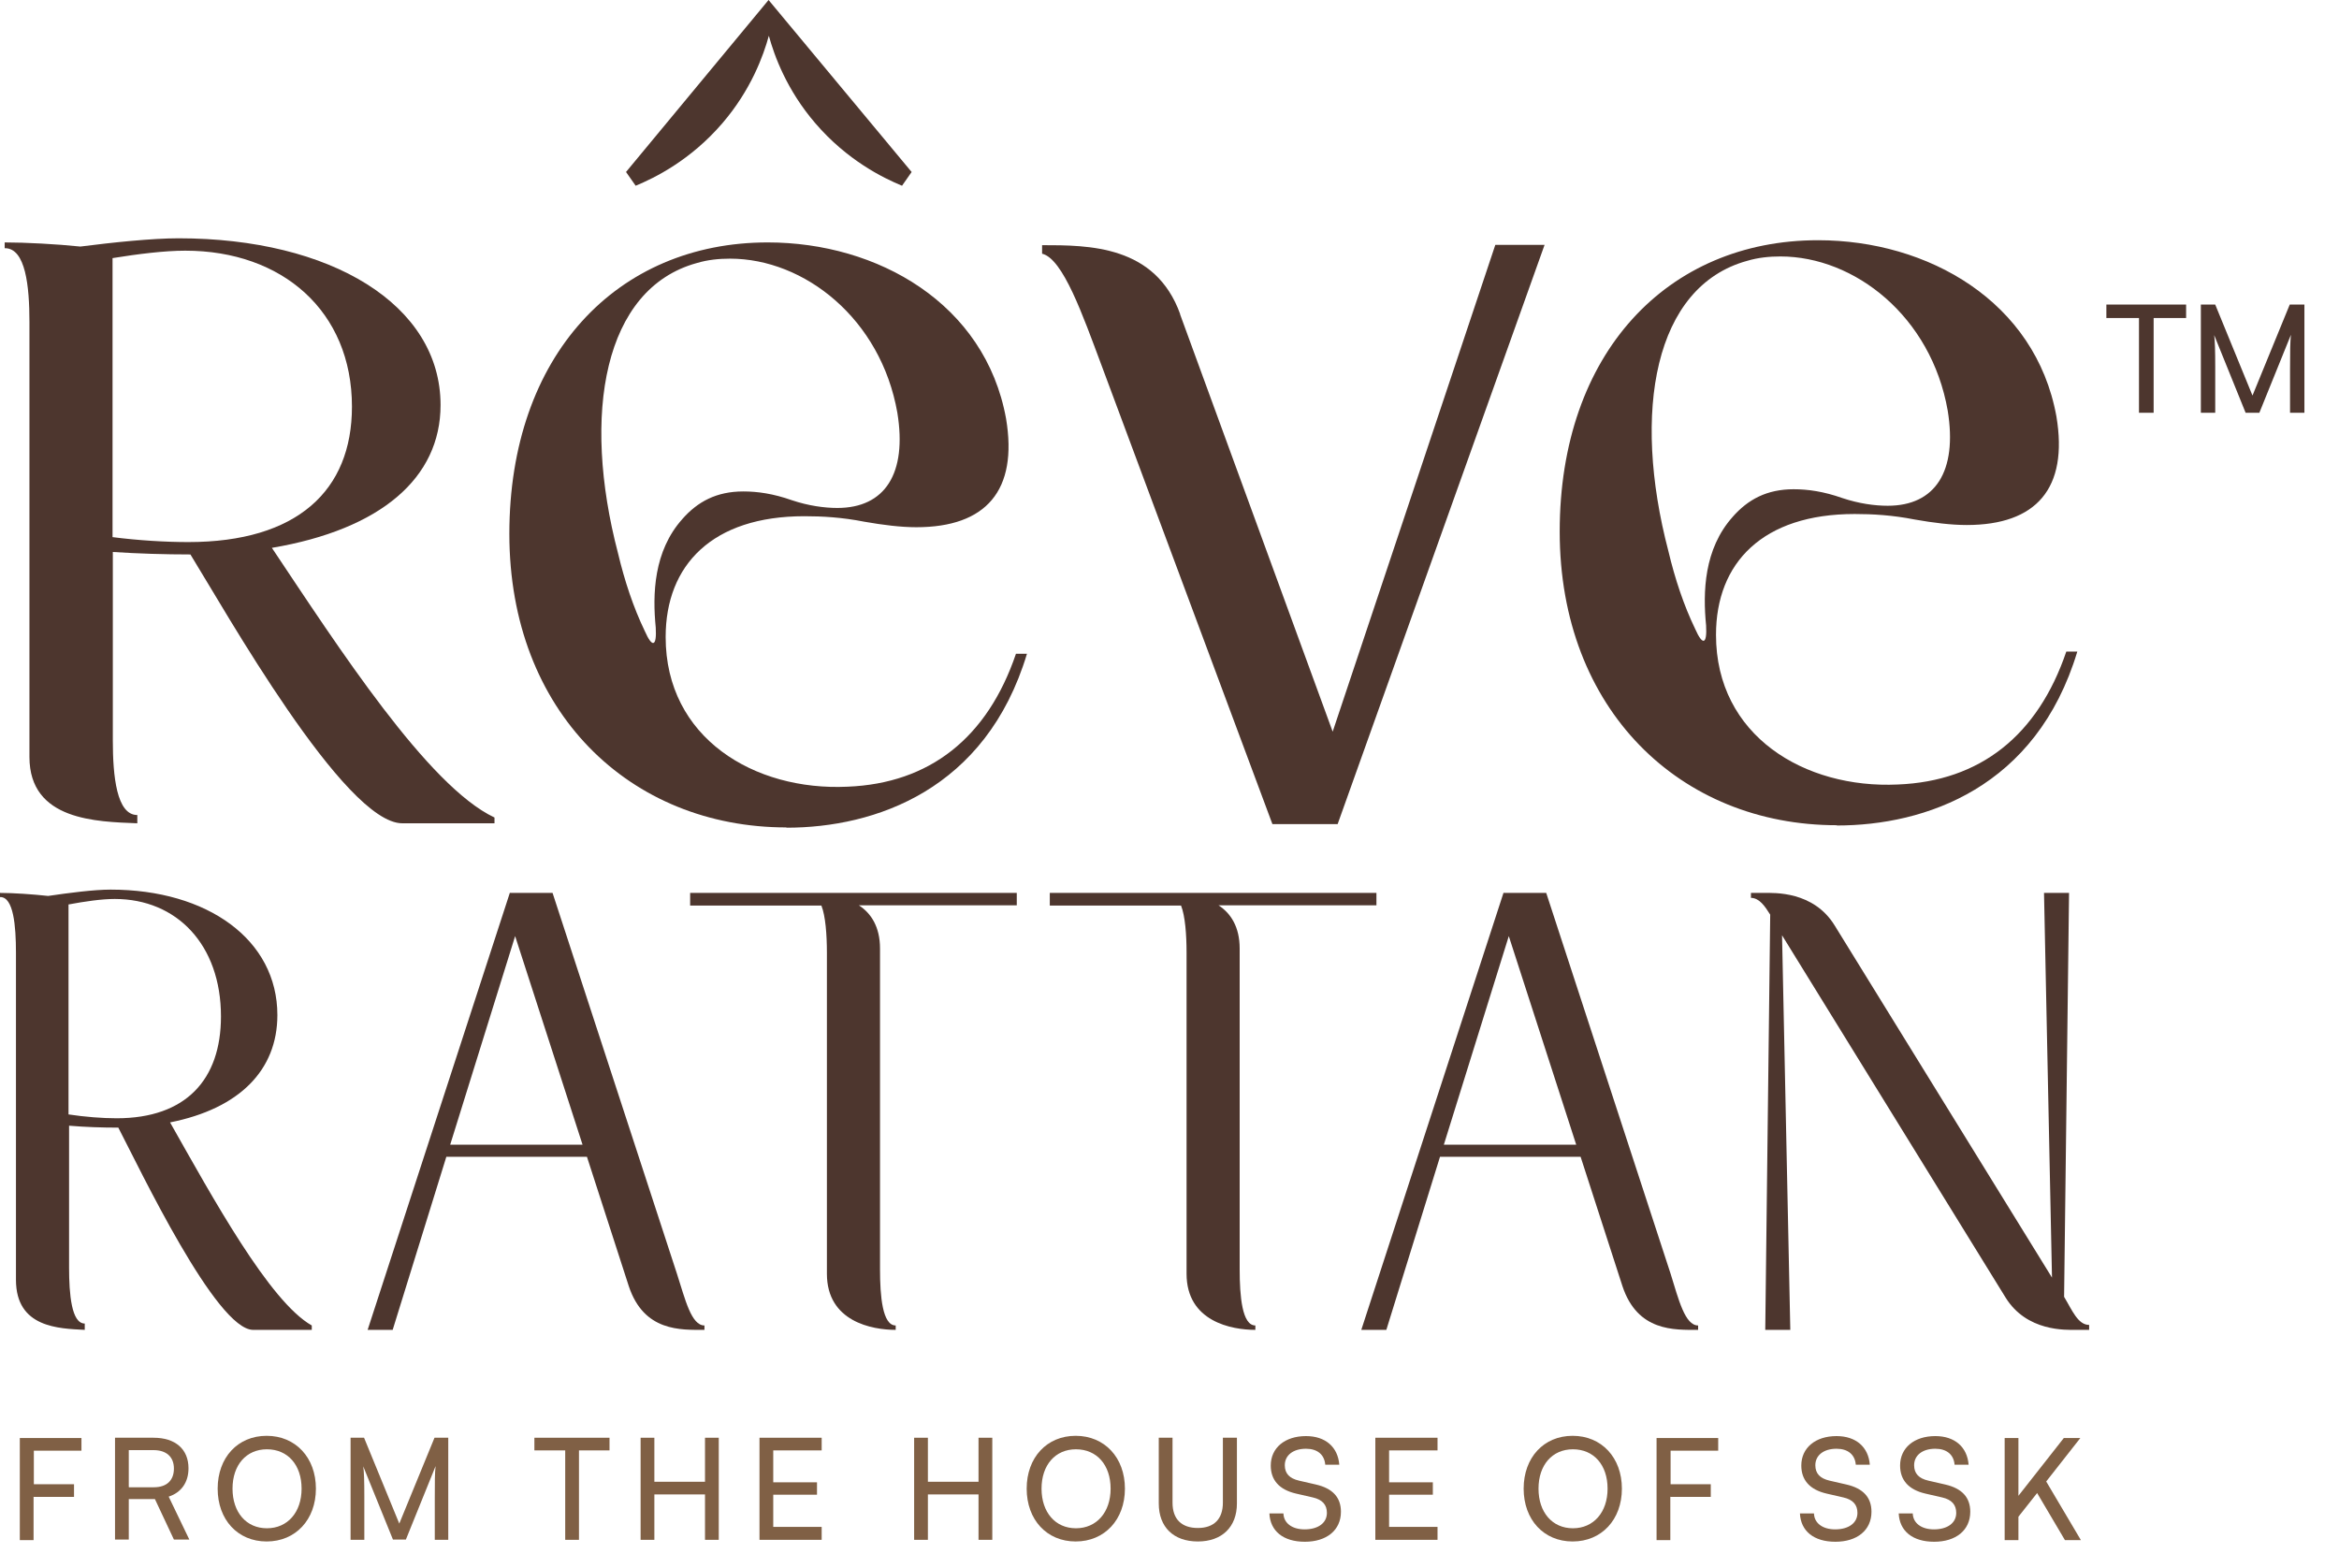 <svg width="85" height="57" viewBox="0 0 85 57" fill="none" xmlns="http://www.w3.org/2000/svg">
<path d="M1.22 54.39V55.97H0.72V52.26H2.96V52.72H1.23V53.94H2.69V54.4H1.23L1.22 54.39Z" fill="#806045"/>
<path d="M4.18 55.96V52.25H5.58C6.38 52.25 6.85 52.67 6.85 53.36C6.85 53.87 6.59 54.24 6.13 54.39L6.88 55.95H6.32L5.63 54.48H4.68V55.95H4.18V55.96ZM4.69 54.05H5.59C6.06 54.05 6.32 53.8 6.32 53.37C6.32 52.94 6.04 52.7 5.58 52.7H4.68V54.04L4.69 54.05Z" fill="#806045"/>
<path d="M9.69 56.02C8.64 56.02 7.91 55.23 7.91 54.1C7.91 52.97 8.64 52.18 9.69 52.18C10.74 52.18 11.48 52.97 11.48 54.1C11.48 55.23 10.74 56.02 9.69 56.02ZM9.7 52.67C8.95 52.67 8.45 53.24 8.45 54.1C8.45 54.96 8.95 55.54 9.7 55.54C10.45 55.54 10.96 54.96 10.96 54.1C10.96 53.24 10.46 52.67 9.7 52.67Z" fill="#806045"/>
<path d="M12.74 55.96V52.25H13.23L14.51 55.37L15.79 52.25H16.29V55.96H15.8V54.49C15.8 53.8 15.8 53.55 15.83 53.28L14.75 55.95H14.28L13.2 53.29C13.23 53.47 13.24 53.85 13.24 54.37V55.96H12.75H12.74Z" fill="#806045"/>
<path d="M19.42 52.25H22.15V52.71H21.04V55.96H20.54V52.71H19.42V52.25Z" fill="#806045"/>
<path d="M23.28 55.96V52.25H23.78V53.85H25.62V52.25H26.12V55.96H25.62V54.31H23.78V55.96H23.28Z" fill="#806045"/>
<path d="M27.6 55.96V52.25H29.86V52.71H28.1V53.87H29.69V54.32H28.1V55.49H29.86V55.96H27.6Z" fill="#806045"/>
<path d="M33.22 55.96V52.25H33.72V53.85H35.56V52.25H36.06V55.96H35.56V54.31H33.72V55.96H33.22Z" fill="#806045"/>
<path d="M39.09 56.02C38.04 56.02 37.31 55.23 37.31 54.1C37.31 52.97 38.04 52.18 39.09 52.18C40.14 52.18 40.88 52.97 40.88 54.1C40.88 55.23 40.14 56.02 39.09 56.02ZM39.1 52.67C38.35 52.67 37.85 53.24 37.85 54.1C37.85 54.96 38.35 55.54 39.1 55.54C39.85 55.54 40.36 54.96 40.36 54.1C40.36 53.24 39.86 52.67 39.1 52.67Z" fill="#806045"/>
<path d="M42.11 52.25H42.61V54.61C42.61 55.21 42.94 55.53 43.53 55.53C44.12 55.53 44.44 55.2 44.44 54.61V52.25H44.95V54.64C44.95 55.49 44.41 56.02 43.53 56.02C42.65 56.02 42.11 55.5 42.11 54.64V52.25Z" fill="#806045"/>
<path d="M47.46 52.19C48.17 52.19 48.62 52.59 48.67 53.23H48.16C48.13 52.86 47.87 52.65 47.46 52.65C46.99 52.65 46.69 52.89 46.69 53.25C46.69 53.55 46.86 53.73 47.21 53.81L47.82 53.95C48.43 54.09 48.73 54.42 48.73 54.94C48.73 55.61 48.21 56.03 47.42 56.03C46.63 56.03 46.16 55.64 46.13 55H46.64C46.65 55.35 46.95 55.58 47.41 55.58C47.9 55.58 48.22 55.35 48.22 54.98C48.22 54.69 48.06 54.5 47.71 54.42L47.1 54.28C46.49 54.14 46.18 53.79 46.18 53.26C46.18 52.62 46.69 52.19 47.46 52.19Z" fill="#806045"/>
<path d="M49.98 55.96V52.25H52.24V52.71H50.48V53.87H52.07V54.32H50.48V55.49H52.24V55.96H49.98Z" fill="#806045"/>
<path d="M57.15 56.02C56.1 56.02 55.37 55.23 55.37 54.1C55.37 52.97 56.1 52.18 57.15 52.18C58.2 52.18 58.94 52.97 58.94 54.1C58.94 55.23 58.2 56.02 57.15 56.02ZM57.16 52.67C56.41 52.67 55.91 53.24 55.91 54.1C55.91 54.96 56.41 55.54 57.16 55.54C57.91 55.54 58.42 54.96 58.42 54.1C58.42 53.24 57.92 52.67 57.16 52.67Z" fill="#806045"/>
<path d="M60.7 54.39V55.97H60.2V52.26H62.44V52.72H60.71V53.94H62.17V54.4H60.71L60.7 54.39Z" fill="#806045"/>
<path d="M66.74 52.19C67.45 52.19 67.9 52.59 67.95 53.23H67.44C67.41 52.86 67.15 52.65 66.74 52.65C66.27 52.65 65.97 52.89 65.97 53.25C65.97 53.55 66.14 53.73 66.49 53.81L67.1 53.95C67.71 54.09 68.01 54.42 68.01 54.94C68.01 55.61 67.49 56.03 66.7 56.03C65.91 56.03 65.44 55.64 65.41 55H65.92C65.93 55.35 66.23 55.58 66.69 55.58C67.18 55.58 67.5 55.35 67.5 54.98C67.5 54.69 67.34 54.5 66.99 54.42L66.38 54.28C65.77 54.14 65.46 53.79 65.46 53.26C65.46 52.62 65.97 52.19 66.74 52.19Z" fill="#806045"/>
<path d="M70.33 52.19C71.04 52.19 71.49 52.59 71.54 53.23H71.03C71 52.86 70.74 52.65 70.33 52.65C69.86 52.65 69.56 52.89 69.56 53.25C69.56 53.55 69.73 53.73 70.08 53.81L70.69 53.95C71.3 54.09 71.6 54.42 71.6 54.94C71.6 55.61 71.08 56.03 70.29 56.03C69.5 56.03 69.03 55.64 69 55H69.51C69.52 55.35 69.82 55.58 70.28 55.58C70.77 55.58 71.09 55.35 71.09 54.98C71.09 54.69 70.93 54.5 70.58 54.42L69.97 54.28C69.36 54.14 69.05 53.79 69.05 53.26C69.05 52.62 69.56 52.19 70.33 52.19Z" fill="#806045"/>
<path d="M73.35 54.36L75 52.26H75.6L74.36 53.84L75.62 55.97H75.04L74.03 54.26L73.35 55.12V55.97H72.85V52.26H73.35V54.36Z" fill="#806045"/>
<path d="M28.58 30.07C22.9 30.07 18.51 25.88 18.51 19.4C18.51 12.92 22.42 8.81 27.9 8.81C31.89 8.81 35.8 11.03 36.56 15.21C37 17.83 35.83 19.16 33.3 19.16C32.74 19.16 32.09 19.08 31.41 18.96C30.6 18.8 29.88 18.76 29.23 18.76C25.89 18.76 24.19 20.53 24.19 23.15C24.19 26.82 27.41 28.75 30.8 28.59C33.78 28.47 35.88 26.82 36.92 23.76H37.32C35.83 28.71 31.8 30.08 28.58 30.08V30.07ZM24.79 18.87C25.35 18.23 26.04 17.86 27.01 17.86C27.53 17.86 28.1 17.94 28.78 18.18C29.38 18.38 29.95 18.46 30.43 18.46C32.16 18.46 32.97 17.21 32.61 15C32.01 11.58 29.23 9.4 26.53 9.4C26.13 9.4 25.72 9.44 25.32 9.56C21.94 10.49 21.13 15.04 22.46 20.11C22.7 21.12 23.02 22.08 23.43 22.93C23.71 23.57 23.87 23.49 23.83 22.81C23.71 21.6 23.75 20.03 24.8 18.86L24.79 18.87Z" fill="#4D362E"/>
<path d="M66.75 29.99C61.07 29.99 56.68 25.8 56.68 19.32C56.68 12.84 60.59 8.73 66.07 8.73C70.06 8.73 73.97 10.95 74.73 15.13C75.17 17.75 74 19.08 71.47 19.08C70.91 19.08 70.26 19 69.58 18.88C68.77 18.72 68.05 18.68 67.4 18.68C64.06 18.68 62.36 20.45 62.36 23.07C62.36 26.74 65.58 28.67 68.97 28.51C71.95 28.39 74.05 26.74 75.09 23.68H75.49C74 28.63 69.97 30 66.75 30V29.99ZM62.96 18.79C63.52 18.15 64.21 17.78 65.18 17.78C65.7 17.78 66.27 17.86 66.95 18.1C67.55 18.3 68.12 18.38 68.6 18.38C70.33 18.38 71.14 17.13 70.78 14.92C70.18 11.5 67.4 9.32 64.7 9.32C64.3 9.32 63.89 9.36 63.49 9.48C60.11 10.41 59.3 14.96 60.63 20.03C60.87 21.04 61.19 22 61.6 22.85C61.88 23.49 62.04 23.41 62 22.73C61.88 21.52 61.92 19.95 62.97 18.78L62.96 18.79Z" fill="#4D362E"/>
<path d="M42.88 11.41L48.43 26.59L54.34 8.9H56.13L48.61 29.95H46.24L40.02 13.25C39.35 11.46 38.63 9.4 37.87 9.22V8.91C39.57 8.91 41.99 8.91 42.89 11.42L42.88 11.41Z" fill="#4D362E"/>
<path d="M0.17 9.02V8.81C0.92 8.81 2.06 8.87 2.92 8.96C4.1 8.81 5.52 8.66 6.49 8.66C12.02 8.66 16.01 11.07 16.01 14.72C16.01 17.37 13.84 19.24 9.88 19.91C12.3 23.53 15.55 28.57 17.97 29.71V29.92H14.62C12.52 29.92 8.17 22.17 6.92 20.15C5.99 20.15 5.03 20.12 4.1 20.06V26.91C4.1 28.21 4.24 29.62 4.99 29.62V29.92C3.53 29.86 1.07 29.83 1.07 27.51V11.7C1.07 10.4 0.93 9.02 0.18 9.02H0.17ZM6.84 19.7C10.8 19.7 12.79 17.83 12.79 14.78C12.79 11.31 10.26 9.11 6.73 9.11C5.98 9.11 5.02 9.23 4.09 9.38V19.52C5.02 19.64 6.02 19.7 6.84 19.7Z" fill="#4D362E"/>
<path d="M27.94 0.85L27.93 0.86V0.85H27.94Z" fill="#4D362E"/>
<path d="M76.546 11.558V11.069H79.444V11.558H78.264V15H77.731V11.558H76.546ZM80.502 15H79.98V11.069H80.502L81.856 14.375L83.21 11.069H83.743V15H83.221V13.445C83.221 12.711 83.226 12.444 83.253 12.167L82.106 15H81.606L80.464 12.178C80.491 12.368 80.502 12.771 80.502 13.32V15Z" fill="#4D362E"/>
<path d="M0 32.61V32.45C0.48 32.45 1.2 32.5 1.75 32.56C2.5 32.45 3.41 32.33 4.02 32.33C7.54 32.33 10.08 34.15 10.08 36.89C10.08 38.89 8.7 40.29 6.18 40.79C7.72 43.51 9.79 47.3 11.33 48.17V48.33H9.2C7.86 48.33 5.09 42.5 4.3 40.98C3.71 40.98 3.1 40.96 2.51 40.91V46.06C2.51 47.04 2.6 48.1 3.08 48.1V48.33C2.15 48.28 0.58 48.26 0.58 46.51V34.62C0.58 33.64 0.49 32.6 0.01 32.6L0 32.61ZM4.24 40.64C6.76 40.64 8.03 39.23 8.03 36.94C8.03 34.33 6.42 32.67 4.17 32.67C3.69 32.67 3.08 32.76 2.49 32.87V40.5C3.08 40.59 3.72 40.64 4.24 40.64Z" fill="#4D362E"/>
<path d="M18.54 32.45H20.08L24.6 46.29C24.9 47.22 25.12 48.17 25.6 48.17V48.33C24.74 48.33 23.4 48.4 22.85 46.74L21.33 42.04H16.22L14.27 48.33H13.36L18.53 32.44L18.54 32.45ZM16.36 41.6H21.17L18.72 34.02L16.36 41.6Z" fill="#4D362E"/>
<path d="M25.08 32.45H36.95V32.9H31.21C31.66 33.19 31.98 33.69 31.98 34.47V46.13C31.98 47.11 32.07 48.17 32.55 48.17V48.33C31.69 48.33 30.05 48.03 30.05 46.29V34.63C30.05 33.97 30 33.29 29.85 32.91H25.08V32.46V32.45Z" fill="#4D362E"/>
<path d="M38.15 32.45H50.02V32.9H44.28C44.73 33.19 45.05 33.69 45.05 34.47V46.13C45.05 47.11 45.14 48.17 45.62 48.17V48.33C44.76 48.33 43.12 48.03 43.12 46.29V34.63C43.12 33.97 43.07 33.29 42.92 32.91H38.15V32.46V32.45Z" fill="#4D362E"/>
<path d="M54.65 32.45H56.19L60.71 46.29C61 47.22 61.23 48.17 61.71 48.17V48.33C60.85 48.33 59.51 48.4 58.96 46.74L57.44 42.04H52.33L50.38 48.33H49.47L54.64 32.44L54.65 32.45ZM52.47 41.6H57.28L54.83 34.02L52.47 41.6Z" fill="#4D362E"/>
<path d="M63.63 32.63V32.45H64.11C64.47 32.45 65.9 32.38 66.67 33.63L74.57 46.43L74.28 32.45H75.19L75.01 47.13C75.3 47.61 75.51 48.15 75.92 48.15V48.33H75.44C75.08 48.33 73.65 48.4 72.88 47.15L64.76 33.99L65.06 48.33H64.15L64.33 33.24C64.13 32.92 63.94 32.65 63.65 32.63H63.63Z" fill="#4D362E"/>
<path d="M33.13 6.25L32.78 6.75C32.1 6.47 30.79 5.83 29.63 4.48C28.59 3.27 28.14 2.03 27.94 1.3C27.74 2.03 27.29 3.27 26.25 4.48C25.09 5.83 23.78 6.47 23.1 6.75L22.75 6.25L27.93 0L33.12 6.24L33.13 6.25Z" fill="#4D362E"/>
</svg>
